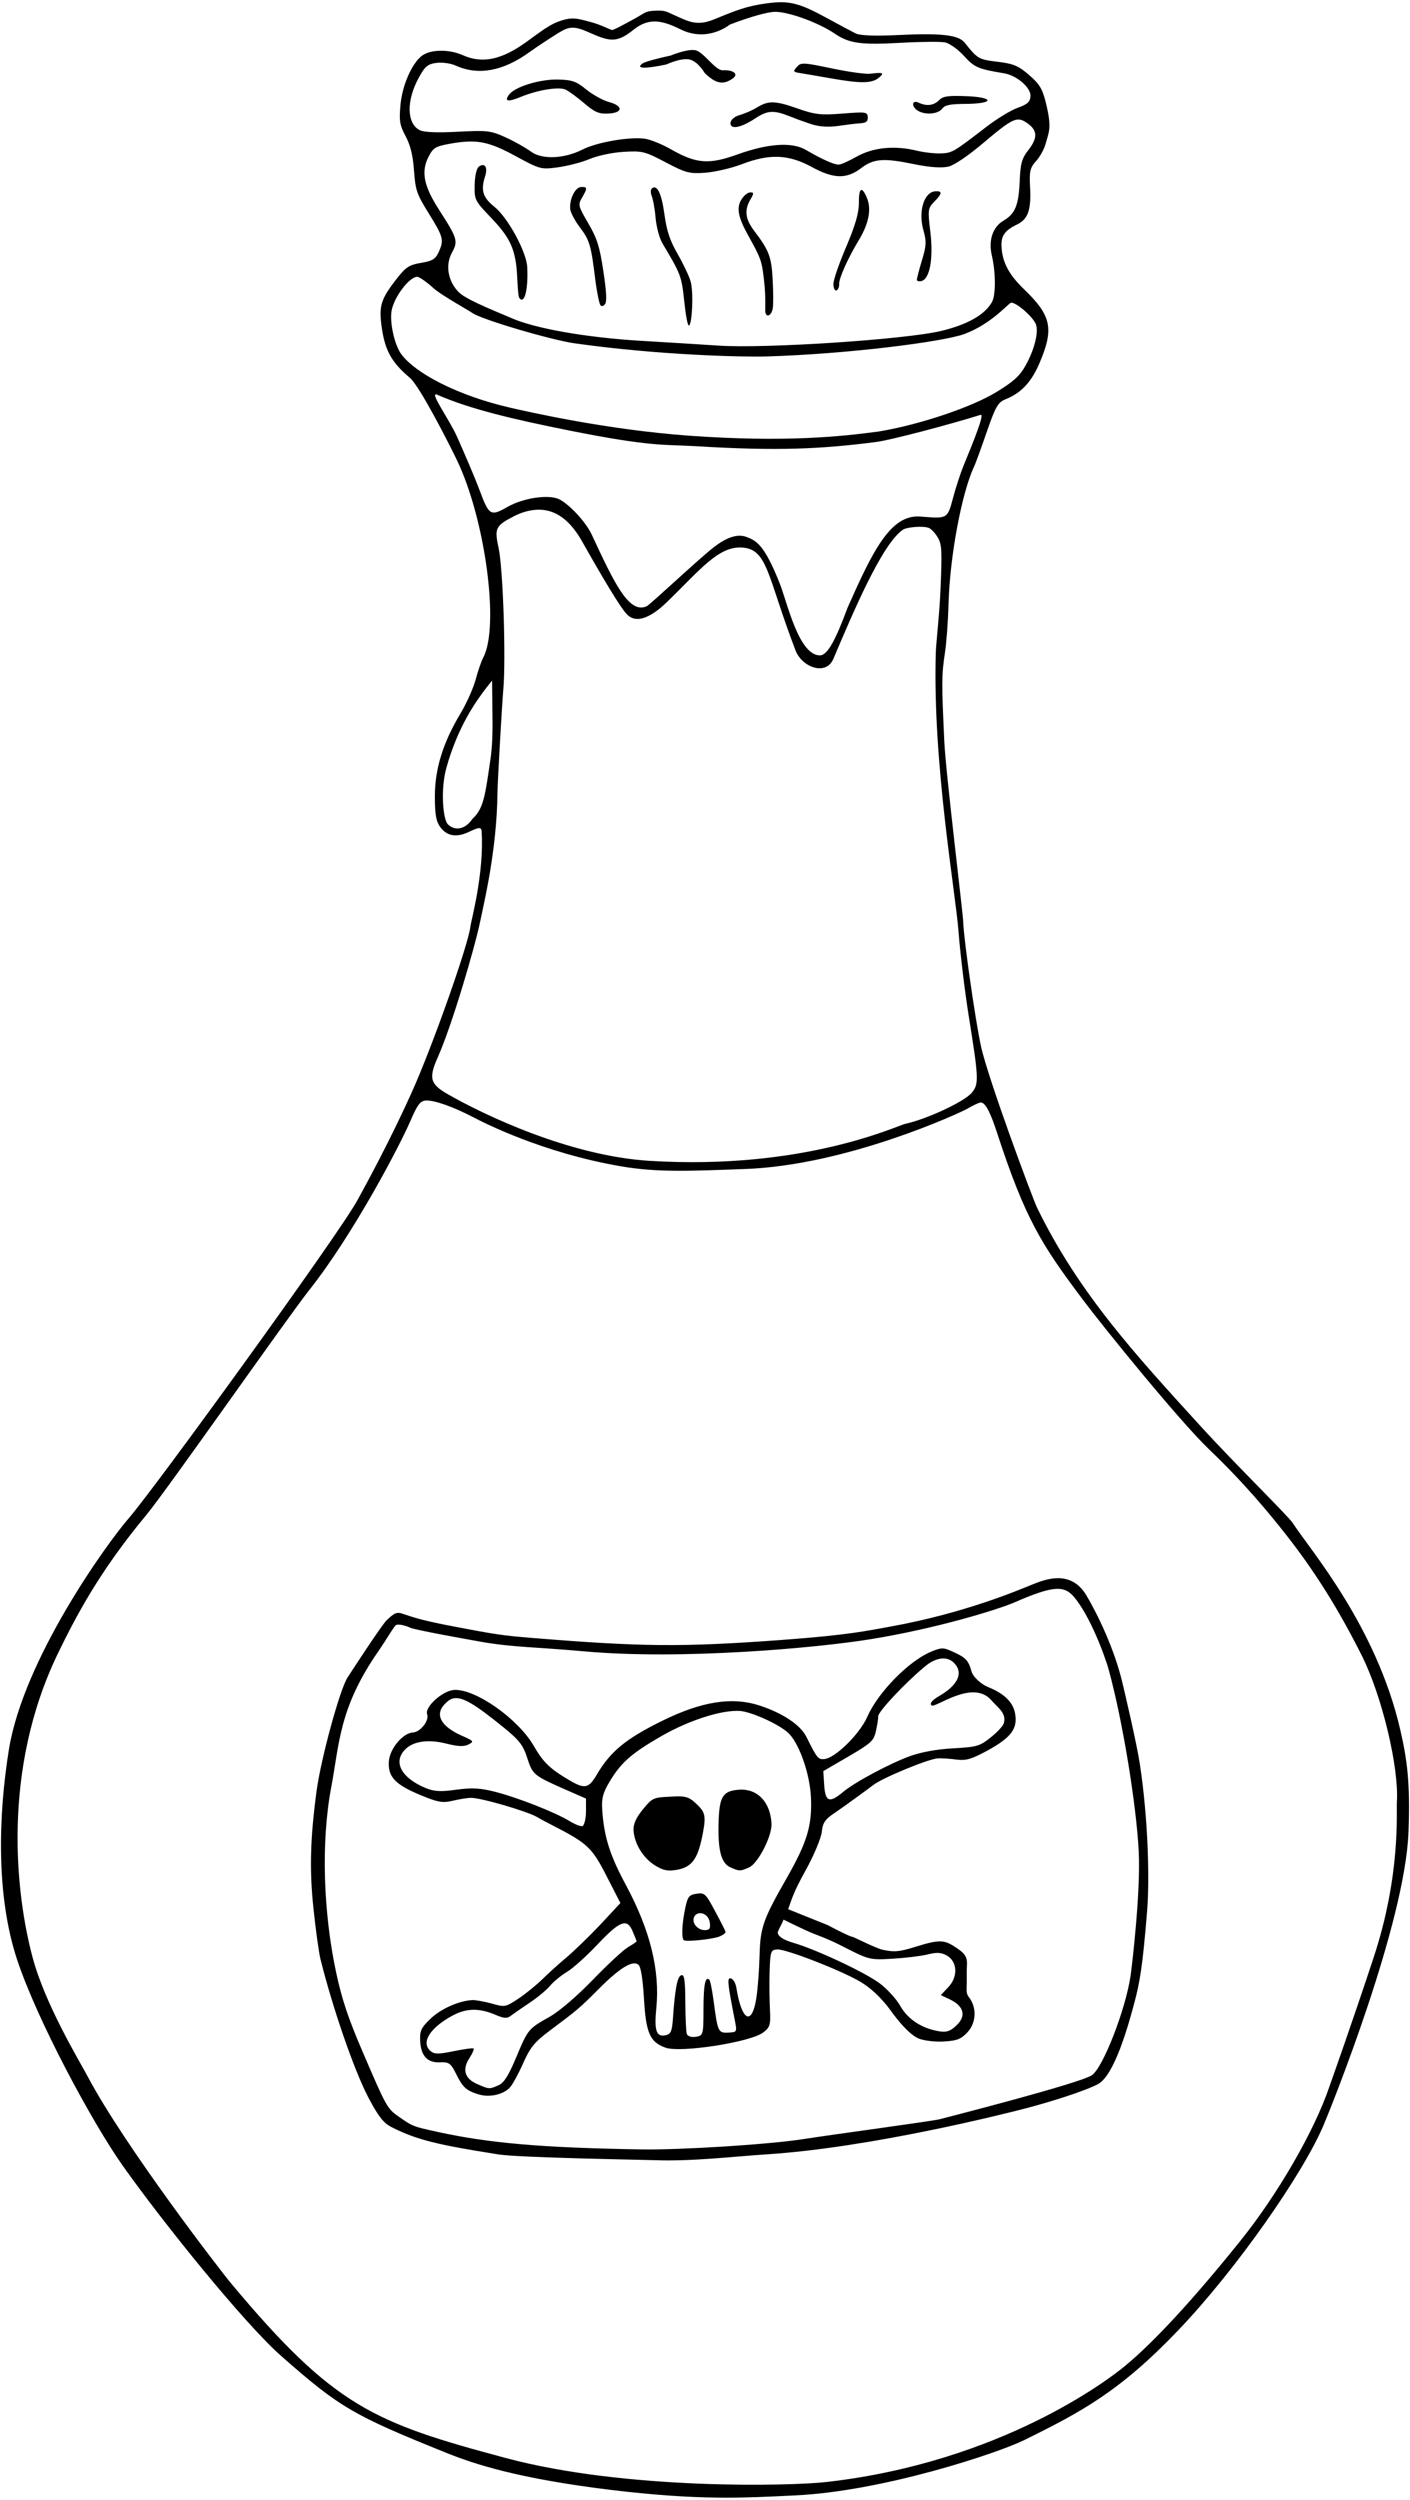 <?xml version="1.0" encoding="UTF-8" standalone="no"?>
<!-- Created with Inkscape (http://www.inkscape.org/) -->
<svg
    xmlns:inkscape="http://www.inkscape.org/namespaces/inkscape"
    xmlns:rdf="http://www.w3.org/1999/02/22-rdf-syntax-ns#"
    xmlns="http://www.w3.org/2000/svg"
    xmlns:cc="http://creativecommons.org/ns#"
    xmlns:dc="http://purl.org/dc/elements/1.1/"
    xmlns:sodipodi="http://sodipodi.sourceforge.net/DTD/sodipodi-0.dtd"
    xmlns:svg="http://www.w3.org/2000/svg"
    xmlns:ns1="http://sozi.baierouge.fr"
    xmlns:xlink="http://www.w3.org/1999/xlink"
    id="svg2"
    sodipodi:docname="poison_bw.svg"
    inkscape:export-filename="/datas/Projs/Cliparts Stocker/poison_bw.png"
    viewBox="0 0 114 202"
    sodipodi:version="0.32"
    inkscape:export-xdpi="90.000000"
    version="1.0"
    inkscape:output_extension="org.inkscape.output.svg.inkscape"
    inkscape:export-ydpi="90.000000"
    inkscape:version="0.46"
    sodipodi:docbase="/datas/Projs/Cliparts Stocker"
  >
  <sodipodi:namedview
      id="base"
      bordercolor="#666666"
      inkscape:pageshadow="2"
      inkscape:window-y="132"
      pagecolor="#ffffff"
      inkscape:window-height="693"
      inkscape:zoom="2.3762376"
      inkscape:window-x="132"
      showgrid="false"
      borderopacity="1.0"
      inkscape:current-layer="layer1"
      inkscape:cx="114.44375"
      inkscape:cy="101"
      inkscape:window-width="1024"
      inkscape:pageopacity="0.0"
      inkscape:document-units="px"
  />
  <g
      id="layer1"
      inkscape:label="Calque 1"
      inkscape:groupmode="layer"
    >
    <path
        id="path1534"
        sodipodi:nodetypes="cssssssssssssssssssssssssssssssssssssssscssssssssssssssssssssssssssssccsssssssssssssssssssssssssssssccccscscssccssssssccsssssssccsssssccsssssssssssccsssssssssssssssssssssssssssccsssssssccssssssssccssssssssccsssssssccssssssccssssssssccssssssssscssssccssssssscssssssssssccsssssssssssssssssssssssscccscsscccsscsssssssssssssssssssssccssssssssssssssssssssssscssssssssssssssssssssccsssssssssssssssssscccssssssssssssssssssssssssssssssssscssssssssssccssssssssscccsssccsscccssssssssssccsssssssssssssssssssssssccssssccssssssccsssssccsssccssssscccssssssccsssssssssssssssssssc"
        style="fill:#000000"
        d="m62.003 0.269c-1.661 0.22-2.516 0.58-4.312 1.312-1.335 0.544-2.047 0.138-2.938-0.25-0.89-0.388-0.901-0.504-1.75-0.469-0.848 0.035-0.798 0.151-1.656 0.625-0.892 0.493-1.715 0.931-1.844 0.938-0.128 0.007-0.901-0.43-1.781-0.656-1.088-0.28-1.474-0.457-2.719 0.031-0.691 0.271-1.727 1.071-2.406 1.562-2.039 1.479-3.589 1.804-5.187 1.094-1.117-0.496-2.629-0.472-3.313 0.062-0.816 0.639-1.582 2.404-1.719 3.969-0.111 1.271-0.069 1.607 0.407 2.5 0.389 0.731 0.599 1.537 0.687 2.781 0.113 1.59 0.214 1.899 1.188 3.469 1.183 1.907 1.253 2.147 0.812 3.125-0.251 0.557-0.488 0.722-1.406 0.875-0.946 0.158-1.228 0.316-1.938 1.219-1.363 1.734-1.519 2.26-1.25 4.093 0.266 1.807 0.816 2.766 2.25 3.969 0.813 0.682 3.232 5.445 3.813 6.656 2.299 4.79 3.463 13.483 2.125 15.969-0.142 0.264-0.413 1.036-0.594 1.719-0.18 0.682-0.723 1.923-1.219 2.75-1.432 2.388-2.095 4.494-2.093 6.75 0.001 1.525 0.113 2.027 0.437 2.469 0.544 0.741 1.32 0.868 2.344 0.375 0.762-0.367 0.978-0.396 1-0.032 0.209 3.422-0.845 7.172-0.906 7.688-0.178 1.511-3.071 9.68-4.719 13.344-1.255 2.789-2.774 5.796-4.438 8.812-1.53 2.777-16.291 23.141-18.468 25.661-1.838 2.12-8.515 11.43-9.688 18.68-0.873 5.4-1.033 11.87 0.656 16.97 1.642 4.96 6.09 13.18 8.5 16.6 3.325 4.71 9.921 12.86 12.844 15.43 4.746 4.18 5.828 4.81 13.469 7.88 2.199 0.88 5.747 2.04 13.094 2.94 7.252 0.88 10.803 0.66 14.968 0.46 7.141-0.33 16.387-3.41 18.532-4.46 4.695-2.31 7.794-3.98 12.5-8.91 4.68-4.9 10.095-12.66 11.745-16.59 0.64-1.51 6.57-16.24 6.85-23.66 0.15-3.93-0.11-5.83-0.66-8.22-1.94-8.44-7.33-14.61-8.69-16.72-0.38-0.59-4.52-4.62-7.433-7.81-5.175-5.68-9.851-10.71-13.25-17.688-0.349-0.718-3.953-10.389-4.531-13.032-0.46-2.104-1.393-8.621-1.438-10.062-0.021-0.704-1.415-12.072-1.531-14.594-0.215-4.688-0.23-5.309 0.063-7.219 0.108-0.71 0.236-2.33 0.281-3.906 0.108-3.835 1.068-8.94 2.062-11.062 0.169-0.36 0.633-1.667 1.063-2.907 0.672-1.936 0.886-2.3 1.469-2.531 1.258-0.499 2.092-1.37 2.75-2.906 1.2-2.806 0.986-3.848-1.25-6-1.225-1.178-1.746-2.182-1.813-3.438-0.045-0.856 0.269-1.312 1.25-1.781 0.887-0.424 1.16-1.164 1.063-3-0.072-1.346-0.008-1.588 0.531-2.187 0.334-0.372 0.635-1.027 0.687-1.219 0.288-1.055 0.573-1.341 0.063-3.406-0.286-1.157-0.5-1.526-1.375-2.281-0.88-0.76-1.285-0.909-2.563-1.062-1.495-0.179-1.596-0.236-2.625-1.531-0.507-0.639-1.881-0.796-5.406-0.625-1.849 0.09-3.07 0.04-3.406-0.125-0.29-0.143-1.32-0.694-2.281-1.219-2.307-1.26-3.091-1.459-4.907-1.219zm0.657 0.688c1.086-0.014 3.511 0.867 4.812 1.75 1.195 0.811 2.119 0.936 5.406 0.75 1.597-0.09 3.181-0.1 3.532-0.031s1.043 0.559 1.531 1.094c0.858 0.94 1.115 1.045 3.25 1.406 1.025 0.173 2.171 1.163 2.125 1.844-0.031 0.469-0.242 0.659-1.031 0.938-0.544 0.192-1.699 0.897-2.563 1.562-2.616 2.015-2.731 2.078-3.594 2.125-0.458 0.025-1.362-0.062-2-0.219-1.754-0.431-3.51-0.277-4.843 0.469-0.622 0.348-1.277 0.651-1.469 0.656-0.376 0.011-1.343-0.421-2.656-1.187-1.134-0.662-3.065-0.523-5.563 0.375-2.295 0.825-3.315 0.739-5.375-0.438-0.7-0.4-1.653-0.785-2.094-0.843-1.267-0.169-3.876 0.289-5.031 0.875-1.496 0.759-3.291 0.829-4.187 0.156-0.377-0.283-1.278-0.794-2-1.125-1.216-0.557-1.51-0.595-3.875-0.469-1.649 0.088-2.748 0.049-3.094-0.125-1.064-0.535-1.095-2.382-0.094-4.219 0.512-0.938 0.715-1.119 1.438-1.219 0.464-0.064 1.163 0.038 1.562 0.219 1.832 0.827 3.837 0.448 5.969-1.094 0.707-0.511 1.756-1.182 2.312-1.531 0.842-0.528 1.267-0.601 2.407-0.094 1.703 0.758 2.291 0.945 3.656-0.156 1.205-0.972 2.244-0.845 3.812-0.062 2.225 1.11 4-0.375 4-0.375 1.634-0.628 3.057-1.024 3.657-1.031zm-6.469 3.094c-0.677-0.101-1.969 0.438-1.969 0.438-1.086 0.229-2.091 0.515-2.25 0.625-0.63 0.437 0.138 0.466 1.906 0.094 0 0 1.145-0.536 1.844-0.406s1.25 1.094 1.25 1.094c0.947 0.922 1.544 0.962 2.281 0.438 0.489-0.347 0.039-0.702-0.812-0.656-0.616 0.033-1.573-1.524-2.25-1.625zm8.906 1.094c-0.379-0.016-0.494 0.069-0.656 0.25-0.325 0.361-0.332 0.418 0.187 0.5 0.311 0.049 1.464 0.244 2.563 0.438 2.449 0.432 3.314 0.41 3.875-0.062 0.465-0.393 0.327-0.44-0.719-0.312-0.368 0.045-1.777-0.156-3.125-0.438-1.125-0.235-1.746-0.359-2.125-0.375zm-20 1.281c-1.459-0.028-3.465 0.584-3.937 1.219-0.411 0.552-0.109 0.62 0.937 0.188 1.361-0.563 3.094-0.845 3.625-0.594 0.249 0.117 0.924 0.6 1.5 1.094 0.865 0.741 1.21 0.884 1.969 0.844 1.192-0.064 1.213-0.616 0.031-0.938-0.472-0.128-1.283-0.571-1.812-1-0.821-0.666-1.155-0.79-2.313-0.812zm33 1.344c-1.448-0.054-1.848 0.003-2.156 0.312-0.44 0.444-1.004 0.524-1.656 0.219-0.611-0.286-0.611 0.374 0 0.688 0.628 0.323 1.587 0.21 1.906-0.219 0.218-0.293 0.652-0.365 1.906-0.375 2.322-0.018 2.324-0.539 0-0.625zm-15.594 0.5c-0.489-0.012-0.874 0.151-1.343 0.438-0.372 0.228-0.997 0.489-1.375 0.594-0.384 0.106-0.688 0.369-0.719 0.594-0.083 0.602 0.799 0.459 1.969-0.312 1.045-0.69 1.52-0.711 2.968-0.125 0.393 0.159 1.136 0.428 1.657 0.594 0.592 0.188 1.371 0.233 2.093 0.125 0.636-0.095 1.462-0.199 1.813-0.218 0.48-0.027 0.612-0.156 0.594-0.5-0.023-0.424-0.181-0.429-2.063-0.281-1.754 0.138-2.225 0.075-3.594-0.406-0.912-0.321-1.51-0.488-2-0.5zm19.375 1.5c0.483-0.216 0.766-0.109 1.188 0.188 0.829 0.584 0.846 1.192 0.062 2.188-0.523 0.665-0.626 1.107-0.687 2.531-0.081 1.911-0.365 2.601-1.313 3.157-0.864 0.507-1.223 1.578-0.937 2.812 0.324 1.397 0.33 3.214 0 3.781-0.598 1.028-1.982 1.803-4.094 2.313-2.854 0.688-14.194 1.44-18 1.187-1.478-0.098-4.199-0.268-6.062-0.375-4.609-0.263-8.894-1.017-10.813-1.906-0.457-0.212-3.435-1.363-4.094-2-0.894-0.864-1.149-2.202-0.593-3.219 0.515-0.941 0.462-1.149-1.032-3.468-1.273-1.978-1.484-3.129-0.812-4.375 0.357-0.662 0.557-0.766 1.687-0.969 2.14-0.384 3.093-0.207 5.313 1 1.981 1.076 2.058 1.087 3.406 0.906 0.763-0.103 1.905-0.392 2.531-0.656 0.667-0.281 1.831-0.536 2.782-0.594 1.52-0.093 1.724-0.042 3.406 0.844 1.625 0.856 1.929 0.935 3.187 0.844 0.766-0.056 2.111-0.358 2.969-0.688 2.225-0.856 3.774-0.809 5.656 0.219 1.758 0.959 2.802 1.004 4 0.094 1.014-0.771 1.809-0.829 4.313-0.313 1.255 0.259 2.228 0.315 2.75 0.188 0.476-0.116 1.615-0.893 2.812-1.907 1.219-1.032 1.893-1.565 2.375-1.781zm-43.156 3.688c-0.185 0.128-0.329 0.737-0.344 1.468-0.024 1.224-0.007 1.277 1.344 2.688 1.551 1.619 1.988 2.568 2.094 4.781 0.04 0.831 0.094 1.564 0.156 1.656 0.413 0.615 0.75-0.611 0.656-2.468-0.061-1.229-1.558-3.992-2.656-4.875-0.937-0.755-1.118-1.32-0.75-2.469 0.232-0.722-0.02-1.115-0.5-0.781zm8.25 1.656c-0.466 0.025-0.925 0.94-0.875 1.75 0.018 0.281 0.374 0.962 0.781 1.5 0.798 1.052 0.907 1.438 1.25 4.219 0.124 0.997 0.321 1.938 0.407 2.062 0.102 0.147 0.22 0.11 0.375-0.062 0.167-0.186 0.129-0.962-0.125-2.657-0.301-1.999-0.503-2.645-1.219-3.875-0.828-1.423-0.842-1.505-0.5-2.093 0.449-0.773 0.431-0.872-0.094-0.844zm5.75 0.094c-0.12 0.083-0.137 0.356-0.031 0.625 0.106 0.268 0.254 1.048 0.312 1.75 0.06 0.717 0.299 1.649 0.563 2.093 1.463 2.461 1.541 2.619 1.75 4.625 0.116 1.115 0.275 2.006 0.375 2 0.271-0.014 0.39-2.66 0.156-3.531-0.112-0.417-0.597-1.442-1.062-2.25-0.636-1.104-0.886-1.897-1.063-3.187-0.234-1.705-0.58-2.417-1-2.125zm16.875 0.156c-0.107 0.082-0.16 0.447-0.156 1.062 0.005 0.765-0.299 1.815-1.031 3.532-0.574 1.344-1.049 2.696-1.032 3.031 0.019 0.346 0.154 0.557 0.282 0.469 0.123-0.086 0.197-0.311 0.187-0.5-0.025-0.468 0.705-2.09 1.594-3.563 0.827-1.37 1.037-2.545 0.625-3.469-0.206-0.46-0.361-0.645-0.469-0.562zm6.031 0.094c-0.92 0.049-1.405 1.627-0.968 3.156 0.256 0.898 0.239 1.244-0.125 2.437-0.235 0.77-0.411 1.471-0.407 1.563 0.005 0.092 0.167 0.146 0.375 0.094 0.673-0.17 0.972-1.814 0.719-3.938-0.217-1.831-0.202-1.938 0.313-2.469 0.65-0.67 0.674-0.874 0.093-0.843zm-15 0.093c-0.203 0.011-0.524 0.292-0.718 0.625-0.536 0.921 0.142 2.05 0.906 3.438 0.804 1.46 0.802 1.743 0.969 3.156 0.139 1.175 0.069 2.279 0.093 2.438 0.073 0.477 0.474 0.317 0.594-0.25 0.062-0.292 0.052-1.348 0-2.344-0.096-1.868-0.291-2.377-1.5-3.969-0.723-0.952-0.796-1.668-0.312-2.5 0.314-0.539 0.305-0.612-0.032-0.594zm-26.906 6.813c0.159-0.009 0.763 0.407 1.344 0.937 0.581 0.531 2.894 1.817 3.094 1.969 0.704 0.535 6.421 2.206 8.281 2.469 6.842 0.967 13.628 1.119 15.562 1.062 6.512-0.19 14.259-1.181 15.969-1.812 2.202-0.812 3.591-2.521 3.781-2.531 0.43-0.023 1.775 1.15 2 1.75 0.24 0.634-0.127 2.069-0.843 3.343-0.48 0.854-1.012 1.312-2.344 2.125-2.001 1.221-6.161 2.63-9.5 3.188-3.118 0.421-7.634 0.891-15.313 0.344-6.706-0.479-13.082-1.942-14.437-2.25-4.341-0.988-7.752-2.815-8.875-4.344-0.551-0.751-0.942-2.555-0.781-3.5 0.183-1.078 1.403-2.715 2.062-2.75zm1.625 9.531c2.664 1.165 6.111 1.976 10.594 2.875 6.795 1.363 7.778 1.133 10.25 1.281 6.717 0.407 10.226 0.235 14.687-0.343 1.082-0.141 5.655-1.33 8.407-2.188 0.347-0.108-0.599 2.203-1.375 4.094-0.258 0.629-0.657 1.843-0.875 2.687-0.438 1.692-0.504 1.593-2.657 1.438-2.39-0.173-3.831 2.82-5.843 7.344-0.893 2.392-1.582 3.881-2.25 3.875-1.704-0.016-2.63-4.245-3.219-5.75-1.255-3.206-1.93-3.521-2.688-3.813-0.663-0.256-1.49-0.08-2.656 0.813-1.12 0.857-5.167 4.659-5.437 4.781-1.438 0.649-2.626-1.893-4.438-5.781-0.51-1.095-1.893-2.518-2.656-2.875-0.861-0.404-2.902-0.091-4.156 0.625-1.383 0.789-1.495 0.711-2.282-1.407-0.303-0.816-1.112-2.717-1.781-4.218-0.668-1.502-2.334-3.748-1.625-3.438zm7.813 9.313c1.508-0.18 2.793 0.62 3.843 2.437 0.36 0.621 2.863 5.112 3.657 5.969 0.669 0.722 1.637 0.411 2.75-0.5 0.59-0.484 1.955-1.919 2.843-2.781 1.456-1.414 2.462-2.108 3.594-2.094 2.245 0.026 2.129 2.194 4.469 8.312 0.525 1.373 2.467 2.088 3.062 0.688 1.628-3.828 3.927-9.276 5.625-10.438 0.293-0.2 1.54-0.325 2.063-0.156 0.211 0.068 0.541 0.426 0.75 0.781 0.335 0.572 0.362 1.058 0.219 4.313-0.089 2.024-0.353 4.248-0.375 4.969-0.269 9.011 1.586 19.271 1.843 22.625 0.128 1.658 0.487 4.686 0.813 6.718 0.817 5.099 0.844 5.546 0.25 6.25-0.608 0.721-3.62 2.125-5.344 2.5-0.705 0.154-8.177 3.762-20.687 3-6.515-0.396-13.477-3.753-16.313-5.375-1.473-0.843-1.577-1.309-0.812-3.031 1.144-2.575 2.981-8.846 3.406-10.906 0.323-1.565 1.355-5.793 1.406-10.438 0.012-1.033 0.382-7.347 0.469-8.312 0.223-2.475-0.018-9.784-0.375-11.438-0.352-1.63-0.262-1.817 1.25-2.593 0.551-0.283 1.091-0.441 1.594-0.5zm-3.375 13.781l0.031 2.687c0.03 1.765-0.037 2.806-0.156 3.625-0.425 2.923-0.546 4.039-1.469 4.875-0.632 0.927-1.498 0.95-2 0.407-0.365-0.396-0.595-2.772-0.094-4.563 0.931-3.326 2.38-5.345 3.219-6.437l0.469-0.594zm-5.344 33.937c0.67-0.035 2.181 0.491 3.875 1.375 0.694 0.363 5.493 2.843 11.875 3.938 2.986 0.512 5.523 0.384 10.062 0.219 8.242-0.296 17.42-4.562 17.907-4.844s0.995-0.525 1.125-0.531c0.432-0.023 0.885 1.098 1.312 2.406 2.306 7.052 3.609 9.082 7 13.592 1.71 2.28 7.803 9.78 10.156 12.03 2.857 2.73 4.857 5.16 6.187 6.85 2.34 2.97 4.26 6.03 6.16 9.81 1.63 3.25 3.01 9 2.84 11.81-0.05 0.81 0.32 5.93-1.87 12.56-1.82 5.51-3.26 9.53-3.6 10.5-1.2 3.54-4.17 8.69-7.22 12.47-3.794 4.72-6.938 8.11-9.247 10.03-1.41 1.18-10.149 7.81-24.156 9.41-2.859 0.33-16.245 0.67-25.969-1.94-10.665-2.85-13.858-4.14-22.156-14.06-0.938-1.12-8.649-11.14-11.625-16.75-0.663-1.25-3.449-5.82-4.468-9.66-1.338-5.02-2.55-15.09 2.094-24.62 1.405-2.88 3.287-6.51 7.094-11.09 1.705-2.06 11.44-15.99 13.187-18.19 3.516-4.437 7.291-11.601 8.188-13.69 0.563-1.311 0.801-1.601 1.25-1.625zm48.906 39.155c-0.937 0.37-5.264 2.25-11.344 3.35-1.861 0.33-3.281 0.68-8.906 1.09-7.968 0.58-11.186 0.55-19.937-0.16-2.596-0.21-3.071-0.29-6.438-0.93-2.242-0.43-3.006-0.64-4.062-1-0.579-0.21-0.751-0.13-1.407 0.5-0.406 0.39-2.872 4.18-3.156 4.62-0.623 0.96-2.15 6.56-2.5 9.16-0.52 3.85-0.58 6.43-0.25 9.53 0.179 1.67 0.422 3.49 0.563 4.06 0.965 3.89 2.711 8.97 3.875 11.19 1.007 1.92 1.414 2.16 1.996 2.45 1.981 0.98 3.67 1.38 8.504 2.14 1.682 0.27 11.563 0.43 12.718 0.47 2.904 0.11 6.577-0.32 8.938-0.47 8.47-0.54 19.329-3.29 20.875-3.69 2.056-0.53 4.817-1.4 5.944-1.98 1.335-0.7 2.452-4.69 2.962-6.61 0.412-1.55 0.662-2.84 1.028-7.45 0.201-2.52 0.077-7.41-0.59-11.8-0.253-1.66-1.184-5.63-1.407-6.56-0.664-2.8-2.024-5.57-2.906-7.06-1.326-2.25-3.562-1.22-4.5-0.85zm1.938 0.31c0.714-0.06 1.148 0.17 1.562 0.66 1.267 1.51 2.464 4.66 2.813 5.94 1.117 4.1 2.212 10.82 2.406 14.59 0.173 3.35-0.576 9.52-0.656 10.06-0.407 2.74-2.213 7.4-3.125 8.04-0.962 0.66-11.744 3.41-12.313 3.56-0.568 0.15-9.449 1.35-10.719 1.56-3.06 0.5-10.332 0.92-13.25 0.88-8.367-0.13-12.552-0.53-16.593-1.41-2.063-0.45-2.056-0.46-3.188-1.25-0.931-0.65-1.008-0.82-2.937-5.31-1.11-2.59-1.646-4.14-2.125-6.41-1.001-4.73-1.229-10.4-0.375-14.91 0.654-3.45 0.61-6.36 3.781-10.93 0.734-1.06 1.297-2.08 1.469-2.16s0.686 0.02 1.125 0.22c0.438 0.2 4.618 0.94 5.843 1.16 2.49 0.43 4.581 0.42 8.188 0.75 7.926 0.72 18.919-0.28 23.206-0.98 5.381-0.87 10.335-2.41 11.669-2.99 1.529-0.67 2.504-1 3.219-1.07zm-8.407 5c-0.613-0.27-0.804-0.26-1.593 0.07-1.798 0.74-4.293 3.28-5.157 5.25-0.621 1.41-2.614 3.37-3.5 3.43-0.477 0.04-0.577-0.08-1.437-1.81-0.478-0.96-1.947-1.93-3.813-2.53-2.202-0.71-4.657-0.32-7.843 1.25-2.945 1.45-4.179 2.47-5.282 4.34-0.654 1.12-0.968 1.2-2.25 0.44-1.539-0.91-2.083-1.43-2.843-2.75-1.27-2.2-4.715-4.62-6.438-4.53-0.923 0.05-2.409 1.38-2.187 1.97 0.188 0.5-0.541 1.44-1.157 1.47-0.801 0.04-1.858 1.3-1.937 2.31-0.099 1.26 0.504 1.9 2.562 2.75 1.349 0.56 1.765 0.65 2.532 0.47 0.506-0.12 1.18-0.24 1.5-0.25 0.748-0.04 4.587 1.08 5.406 1.56 0.345 0.21 0.936 0.51 1.281 0.69 2.793 1.43 3.153 1.79 4.313 4.06l1.125 2.19-1.657 1.78c-0.918 0.97-2.149 2.15-2.718 2.63-0.569 0.47-1.44 1.26-1.938 1.75-0.498 0.48-1.388 1.21-1.969 1.59-1.036 0.67-1.058 0.67-2.125 0.37-0.597-0.16-1.304-0.29-1.562-0.28-1.089 0.06-2.535 0.7-3.375 1.5-0.78 0.75-0.888 0.99-0.844 1.82 0.064 1.2 0.588 1.77 1.625 1.71 0.703-0.03 0.854 0.08 1.281 0.94 0.536 1.09 0.82 1.35 1.844 1.66 0.88 0.26 1.973 0 2.5-0.56 0.219-0.24 0.69-1.1 1.063-1.94 0.564-1.28 0.926-1.73 2.125-2.63 2.284-1.71 2.428-1.82 4-3.4 1.694-1.7 2.758-2.36 3.218-1.94 0.189 0.17 0.345 1.15 0.438 2.75 0.162 2.78 0.49 3.49 1.75 3.94 1.218 0.43 6.823-0.44 7.875-1.22 0.553-0.41 0.626-0.62 0.562-1.81-0.039-0.74-0.061-2.12-0.031-3.1 0.053-1.68 0.101-1.78 0.625-1.81 0.677-0.04 4.934 1.6 6.625 2.56 1.316 0.75 2.254 1.98 2.563 2.41 0.501 0.69 1.419 1.86 2.218 2.22 0.368 0.16 1.267 0.29 2 0.25 1.132-0.06 1.445-0.19 1.969-0.75 0.714-0.76 0.761-2 0.125-2.82-0.324-0.41-0.149-0.72-0.187-1.84-0.033-0.99 0.276-1.4-0.688-2.06-1.053-0.72-1.33-0.85-3.437-0.19-1.312 0.41-1.722 0.45-2.657 0.25-0.603-0.13-2.387-1.07-2.5-1.06-0.112 0-0.991-0.42-1.968-0.94l-3.188-1.28c0.311-0.83 0.349-1.22 1.406-3.13 0.685-1.23 1.261-2.63 1.313-3.12 0.08-0.76 0.274-1.03 1.125-1.59 0.557-0.37 2.724-1.95 3.031-2.19 0.698-0.56 4.437-2.11 5.219-2.16 0.319-0.02 1.016 0.03 1.531 0.1 0.782 0.09 1.187-0.03 2.469-0.72 1.956-1.07 2.482-1.79 2.25-3.03-0.185-1-1.057-1.66-2.156-2.1-0.555-0.22-1.238-0.8-1.375-1.31-0.26-0.96-0.551-1.13-1.657-1.63zm-0.812 0.63c0.404-0.06 0.775 0.06 1.062 0.34 0.791 0.79 0.338 1.79-1.156 2.66-0.624 0.36-0.827 0.63-0.656 0.78 0.285 0.26 3.3-2.14 4.812-0.44 0.601 0.68 1.26 1.07 1.032 1.88-0.067 0.23-0.544 0.74-1.063 1.15-0.877 0.7-1.086 0.77-3.031 0.88-1.336 0.07-2.592 0.31-3.469 0.62-1.65 0.6-4.485 2.11-5.437 2.91-1.125 0.94-1.453 0.8-1.532-0.69l-0.062-1 2.031-1.18c1.825-1.07 2.047-1.26 2.219-2.04 0.105-0.47 0.197-1.02 0.187-1.21-0.017-0.35 2.084-2.61 3.75-4 0.466-0.4 0.909-0.6 1.313-0.66zm-39.438 3.22c0.731-0.18 1.762 0.45 4.125 2.37 1.269 1.03 1.557 1.45 1.875 2.44 0.432 1.34 0.527 1.42 2.969 2.5l1.781 0.78v1.06c-0.007 0.59-0.146 1.11-0.281 1.16s-0.609-0.13-1.062-0.41c-1.214-0.73-4.165-1.88-5.938-2.34-1.223-0.32-1.909-0.36-3.187-0.19-1.265 0.18-1.795 0.15-2.469-0.12-1.942-0.8-2.659-2.05-1.75-3.06 0.658-0.74 1.904-0.92 3.406-0.54 0.934 0.24 1.429 0.25 1.781 0.07 0.461-0.24 0.44-0.28-0.562-0.72-1.682-0.75-2.19-1.71-1.344-2.56 0.224-0.23 0.413-0.38 0.656-0.44zm23.532 1.06c1.105 0.25 2.767 1.04 3.5 1.66 0.895 0.75 1.816 3.28 1.906 5.28 0.103 2.27-0.307 3.62-1.969 6.53-1.908 3.34-2.128 3.96-2.187 6.28-0.027 1.04-0.132 2.55-0.25 3.34-0.35 2.35-1.187 1.96-1.625-0.78-0.06-0.37-0.258-0.7-0.438-0.75-0.333-0.09-0.274 0.38 0.313 3.38 0.19 0.97 0.179 0.96-0.532 1-0.815 0.04-0.852-0.06-1.187-2.6-0.116-0.87-0.273-1.62-0.344-1.68-0.322-0.29-0.466 0.4-0.469 2.37-0.002 2.1-0.023 2.15-0.625 2.25-0.35 0.06-0.649-0.05-0.718-0.22-0.067-0.16-0.119-1.33-0.125-2.59-0.01-1.87-0.092-2.26-0.344-2.16-0.315 0.13-0.497 1.16-0.656 3.47-0.076 1.1-0.181 1.29-0.625 1.38-0.724 0.14-0.9-0.39-0.719-2.22 0.297-3.03-0.492-6.27-2.469-9.94-1.275-2.37-1.758-3.85-1.906-6.06-0.063-0.94 0.066-1.38 0.562-2.22 0.928-1.57 1.735-2.3 4.188-3.72 2.439-1.41 5.415-2.3 6.719-2zm-0.344 6.31c-1.372 0.08-1.659 0.52-1.719 2.66-0.062 2.23 0.205 3.29 0.969 3.62 0.712 0.32 0.779 0.32 1.5 0 0.725-0.32 1.862-2.54 1.812-3.53-0.086-1.72-1.102-2.82-2.562-2.75zm-5.688 0.57c-1.295 0.06-1.405 0.1-2.156 1.03-0.549 0.67-0.776 1.18-0.75 1.68 0.057 1.07 0.768 2.24 1.75 2.85 0.687 0.42 1.052 0.47 1.781 0.34 1.293-0.23 1.716-1.02 2.094-3.06 0.254-1.37 0.127-1.64-0.594-2.31-0.626-0.59-0.953-0.6-2.125-0.53zm2.188 7.84c-0.627 0.1-0.72 0.22-0.938 1.28-0.243 1.18-0.284 2.3-0.093 2.47 0.165 0.15 2.283-0.07 2.843-0.28 0.283-0.11 0.537-0.27 0.532-0.38-0.006-0.1-0.4-0.85-0.844-1.68-0.757-1.42-0.844-1.51-1.5-1.41zm0.469 1.59c0.279 0.08 0.531 0.32 0.593 0.69 0.085 0.5 0.012 0.64-0.343 0.66-0.579 0.03-1.095-0.52-0.938-1 0.104-0.32 0.408-0.42 0.688-0.35zm6.562 0.5s1.591 0.79 2.344 1.1c0.519 0.21 1.248 0.45 2.437 1.06 2.128 1.09 2.205 1.11 4.032 1 1.021-0.06 2.278-0.21 2.812-0.34 0.753-0.19 1.125-0.18 1.594 0.09 0.856 0.5 0.898 1.73 0.094 2.56l-0.594 0.63 0.781 0.37c1.09 0.54 1.279 1.32 0.5 2.06-0.482 0.47-0.797 0.59-1.375 0.5-1.43-0.22-2.57-0.97-3.187-2.06-0.324-0.57-1.086-1.4-1.688-1.84-1.208-0.89-5.094-2.71-6.937-3.25-0.819-0.24-1.217-0.5-1.282-0.81-0.023-0.12 0.423-0.87 0.469-1.07zm-13.094 0.35c0.431-0.16 0.683 0.07 0.907 0.62 0.161 0.4 0.31 0.74 0.312 0.78s-0.309 0.25-0.687 0.47-1.665 1.41-2.844 2.63c-1.276 1.32-2.692 2.54-3.5 3-1.736 0.98-1.742 0.98-2.719 3.31-0.601 1.43-0.975 2.03-1.406 2.22-0.767 0.34-0.773 0.33-1.75-0.1-1.014-0.44-1.211-1.19-0.594-2.12 0.241-0.37 0.37-0.7 0.313-0.75s-0.762 0.05-1.594 0.22c-1.271 0.26-1.585 0.25-1.906-0.03-0.76-0.69-0.007-1.87 1.812-2.85 1.143-0.61 2.165-0.62 3.531-0.03 0.607 0.26 0.885 0.28 1.157 0.06 0.196-0.15 0.891-0.63 1.531-1.06 0.64-0.42 1.376-1.04 1.656-1.37 0.28-0.34 0.905-0.85 1.375-1.13 0.471-0.28 1.581-1.28 2.469-2.22 0.908-0.96 1.507-1.5 1.937-1.65z"
    />
  </g
  >
</svg
>

